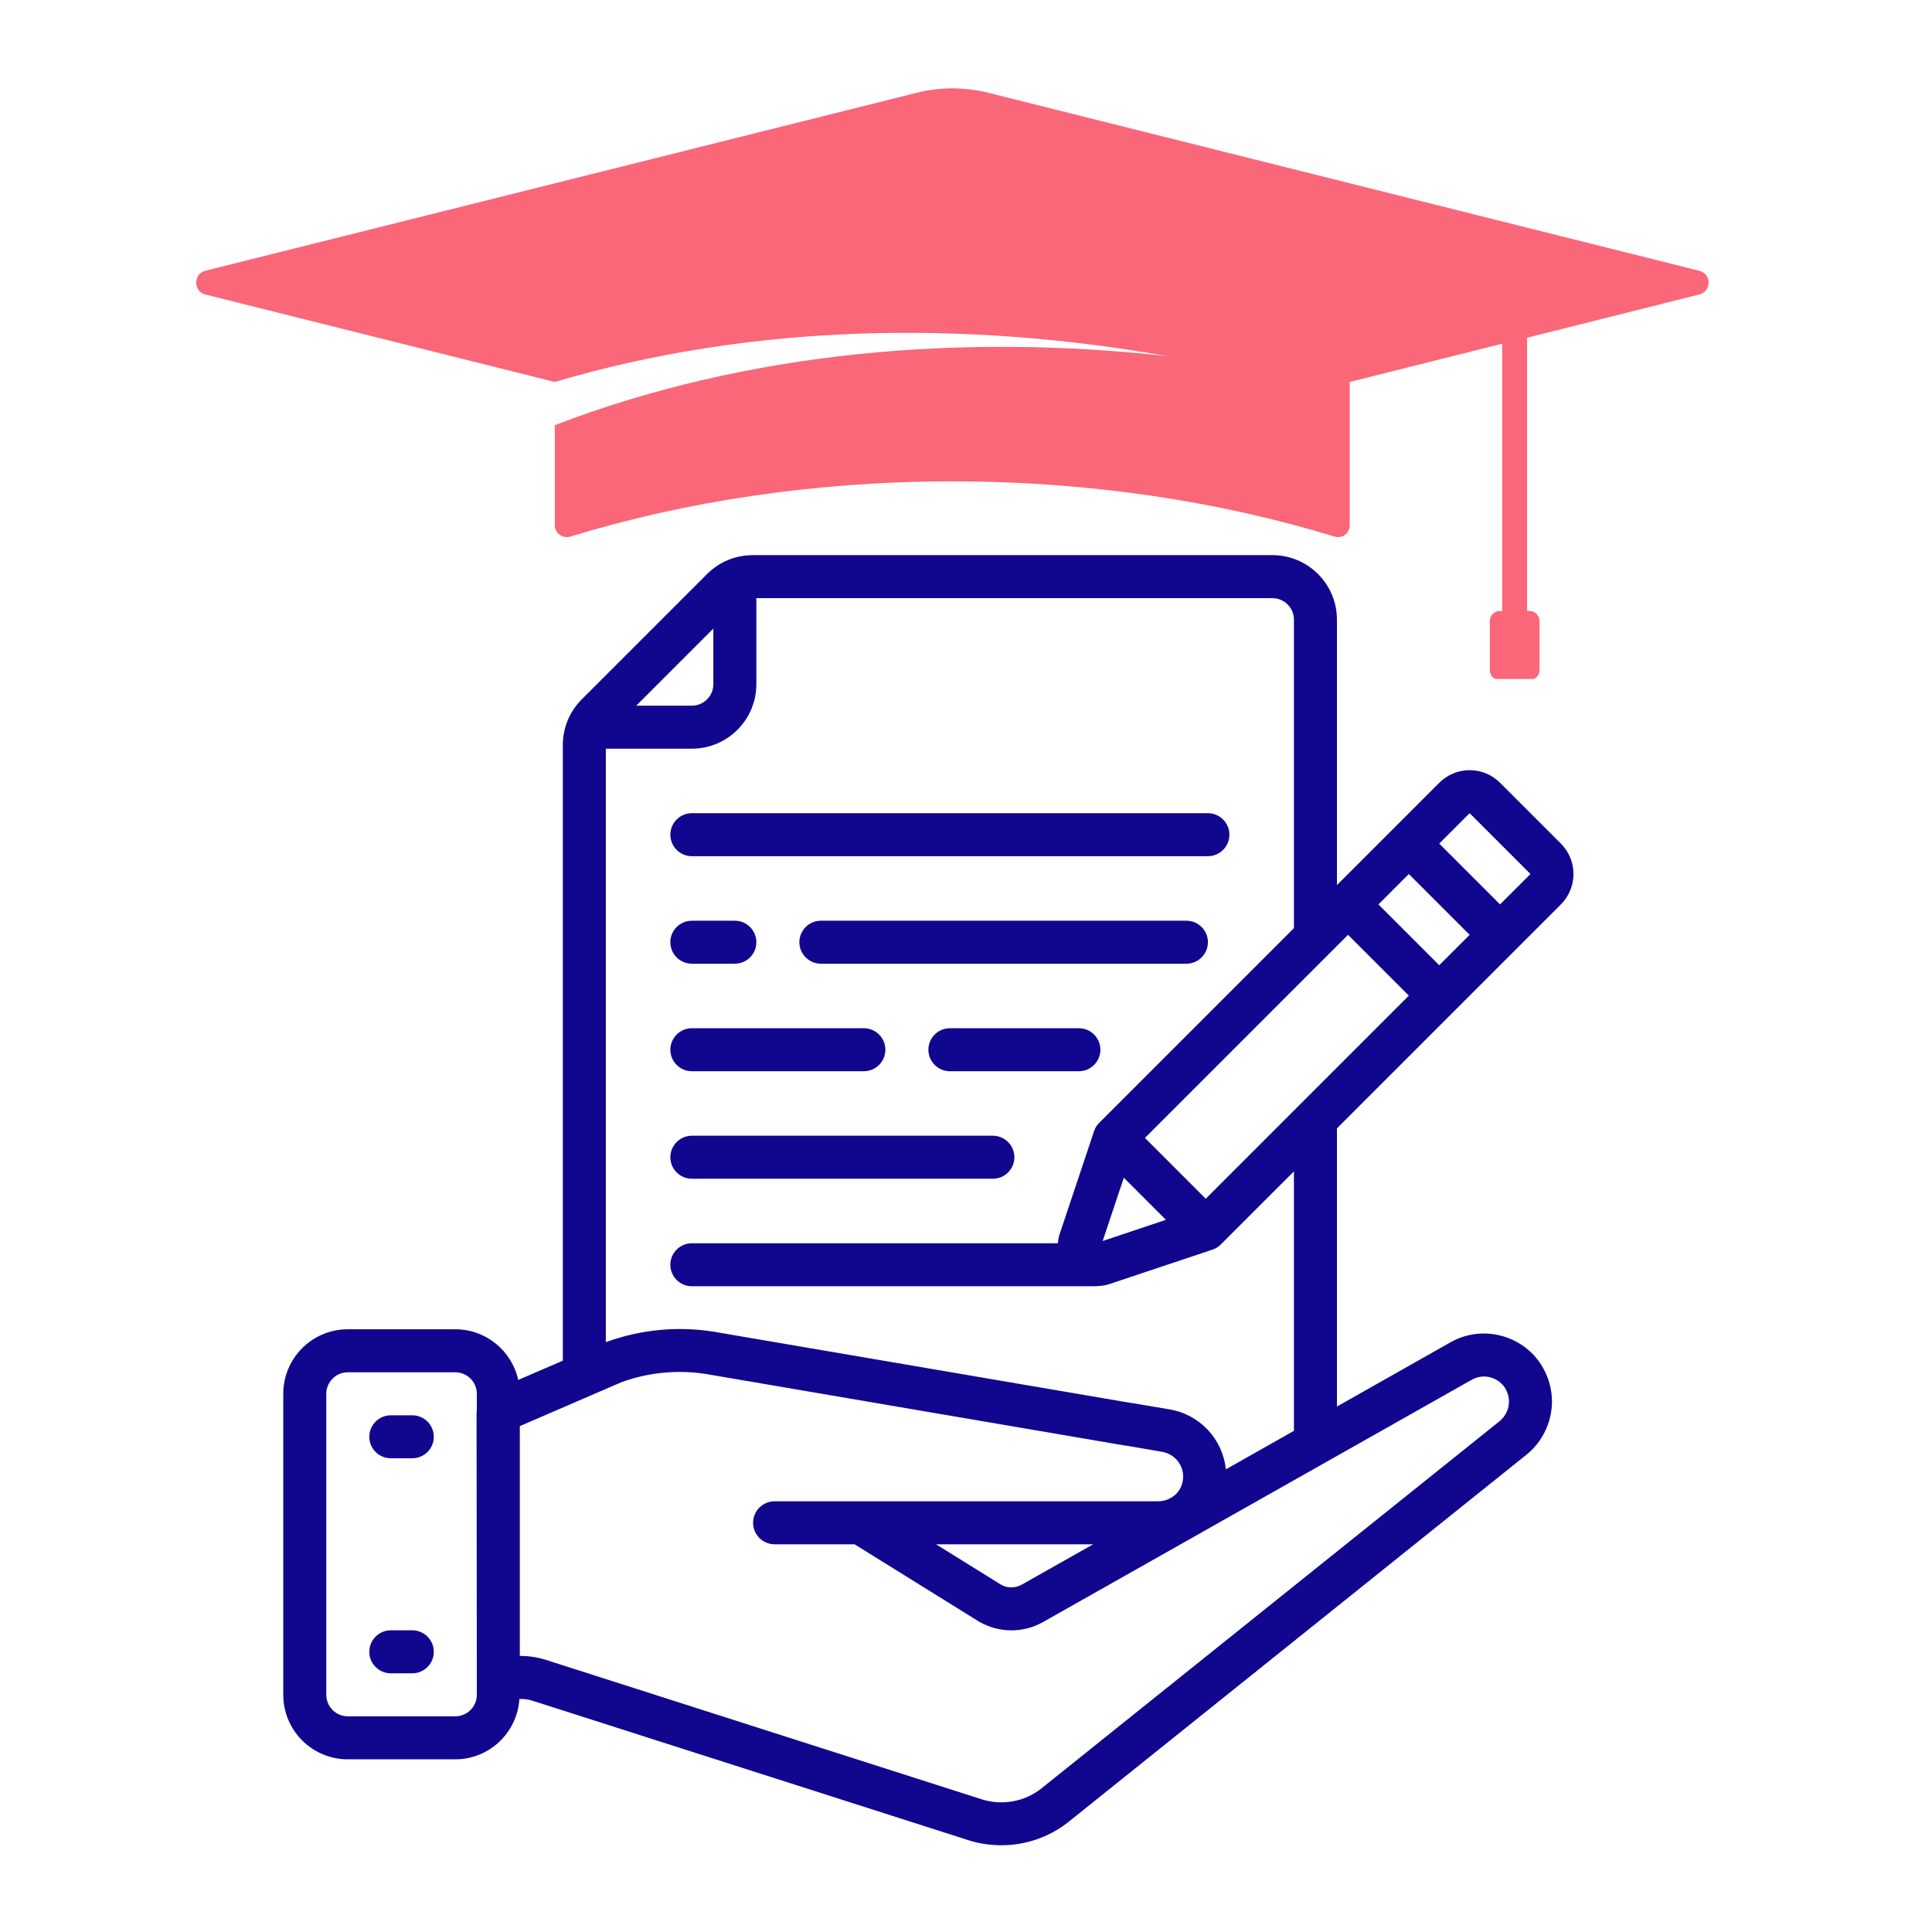 <svg xmlns="http://www.w3.org/2000/svg" xmlns:xlink="http://www.w3.org/1999/xlink" width="500" viewBox="0 0 375 375" height="500" preserveAspectRatio="xMidYMid meet"><defs><clipPath id="2852e84970"><path d="M 54.984 107.754 L 305.57 107.754 L 305.57 358.34 L 54.984 358.34 Z M 54.984 107.754 " clip-rule="nonzero"></path></clipPath><clipPath id="48e215b2c0"><path d="M 38 17 L 332 17 L 332 131.793 L 38 131.793 Z M 38 17 " clip-rule="nonzero"></path></clipPath></defs><g clip-path="url(#2852e84970)"><path fill="#11078f" d="M 291.16 175.547 L 279.355 163.742 L 285.258 157.84 L 297.062 169.645 Z M 251.152 277.723 L 237.93 285.203 C 237.344 279.32 232.875 274.527 226.941 273.547 L 219.801 272.34 C 219.703 272.324 219.605 272.309 219.488 272.309 L 138.543 258.484 C 131.582 257.375 124.457 258.027 117.656 260.488 L 117.59 260.504 L 117.59 145.32 L 134.285 145.32 C 141.199 145.32 146.809 139.711 146.809 132.797 L 146.809 116.102 L 246.977 116.102 C 249.277 116.102 251.152 117.977 251.152 120.277 L 251.152 180.145 L 213.344 217.953 C 212.887 218.41 212.543 218.961 212.348 219.582 L 205.633 239.668 C 205.453 240.207 205.387 240.762 205.34 241.316 L 134.285 241.316 C 131.988 241.316 130.113 243.191 130.113 245.488 C 130.113 247.789 131.988 249.664 134.285 249.664 L 212.836 249.664 C 212.887 249.664 212.918 249.629 212.953 249.629 C 213.719 249.613 214.484 249.516 215.234 249.27 L 235.336 242.555 C 235.941 242.359 236.496 242.016 236.949 241.559 L 251.152 227.359 Z M 212.188 299.746 L 198.328 307.574 C 197.055 308.289 195.523 308.273 194.383 307.637 L 181.68 299.746 Z M 285.699 267.793 C 286.824 267.172 288.129 267.012 289.367 267.367 C 290.621 267.727 291.668 268.559 292.27 269.652 C 292.676 270.402 292.891 271.199 292.891 272.031 C 292.891 273.516 292.203 274.934 291.031 275.879 L 202.043 347.207 C 198.867 349.688 194.645 350.453 190.812 349.328 L 105.852 322.148 C 104.289 321.66 102.656 321.414 101.012 321.414 C 100.977 321.414 100.945 321.414 100.898 321.414 L 100.898 276.809 L 120.707 268.25 C 125.957 266.359 131.66 265.82 137.172 266.715 L 218.316 280.574 C 218.398 280.59 218.512 280.59 218.625 280.605 L 225.555 281.797 C 227.887 282.172 229.648 284.227 229.648 286.559 C 229.648 287.879 229.156 289.086 228.293 289.965 C 227.332 290.895 226.094 291.398 224.82 291.398 L 150.344 291.398 C 148.047 291.398 146.172 293.273 146.172 295.574 C 146.172 297.871 148.047 299.746 150.344 299.746 L 165.867 299.746 L 190.145 314.828 C 194.008 316.98 198.59 316.996 202.418 314.859 Z M 92.551 328.965 C 92.551 331.262 90.676 333.137 88.375 333.137 L 67.508 333.137 C 65.207 333.137 63.332 331.262 63.332 328.965 L 63.332 270.531 C 63.332 268.234 65.207 266.359 67.508 266.359 L 88.375 266.359 C 90.676 266.359 92.551 268.234 92.551 270.531 L 92.551 273.809 C 92.551 273.891 92.5 273.988 92.5 274.086 L 92.551 326.34 Z M 138.461 122.004 L 138.461 132.797 C 138.461 135.098 136.586 136.973 134.285 136.973 L 123.492 136.973 Z M 267.555 175.547 L 273.453 169.645 L 285.258 181.449 L 279.355 187.352 Z M 234.031 232.676 L 222.23 220.871 L 261.652 181.449 L 273.453 193.25 Z M 214.027 240.875 L 218.137 228.598 L 226.305 236.766 Z M 291.16 151.938 C 289.578 150.355 287.492 149.492 285.258 149.492 C 285.258 149.492 285.258 149.492 285.242 149.492 C 283.023 149.492 280.922 150.375 279.355 151.938 L 259.5 171.797 L 259.5 120.277 C 259.5 113.363 253.891 107.754 246.977 107.754 L 146.105 107.754 C 142.75 107.754 139.602 109.059 137.223 111.441 L 112.93 135.734 C 110.547 138.113 109.242 141.258 109.242 144.617 L 109.242 264.109 L 100.586 267.84 C 99.363 262.234 94.359 258.012 88.375 258.012 L 67.508 258.012 C 60.594 258.012 54.984 263.617 54.984 270.531 L 54.984 328.965 C 54.984 335.875 60.594 341.484 67.508 341.484 L 88.375 341.484 C 94.996 341.484 100.391 336.301 100.816 329.777 C 101.68 329.746 102.543 329.844 103.344 330.105 L 188.348 357.301 C 190.324 357.887 192.344 358.164 194.348 358.164 C 198.945 358.164 203.496 356.664 207.23 353.762 L 296.23 282.402 C 299.363 279.922 301.238 276.043 301.238 272.031 C 301.238 269.812 300.664 267.613 299.574 265.625 C 297.879 262.543 295.059 260.324 291.668 259.348 C 288.293 258.387 284.703 258.777 281.605 260.504 L 259.5 273.008 L 259.5 219.012 L 302.965 175.547 C 304.531 173.98 305.41 171.879 305.41 169.66 C 305.41 167.41 304.547 165.324 302.965 163.742 L 291.16 151.938 " fill-opacity="1" fill-rule="nonzero"></path></g><path fill="#11078f" d="M 80.027 274.707 L 75.855 274.707 C 73.555 274.707 71.68 276.582 71.68 278.879 C 71.68 281.18 73.555 283.051 75.855 283.051 L 80.027 283.051 C 82.328 283.051 84.203 281.18 84.203 278.879 C 84.203 276.582 82.328 274.707 80.027 274.707 " fill-opacity="1" fill-rule="nonzero"></path><path fill="#11078f" d="M 80.027 316.441 L 75.855 316.441 C 73.555 316.441 71.68 318.316 71.68 320.617 C 71.68 322.914 73.555 324.789 75.855 324.789 L 80.027 324.789 C 82.328 324.789 84.203 322.914 84.203 320.617 C 84.203 318.316 82.328 316.441 80.027 316.441 " fill-opacity="1" fill-rule="nonzero"></path><path fill="#11078f" d="M 134.285 228.793 L 192.719 228.793 C 195.02 228.793 196.895 226.918 196.895 224.621 C 196.895 222.32 195.02 220.445 192.719 220.445 L 134.285 220.445 C 131.988 220.445 130.113 222.32 130.113 224.621 C 130.113 226.918 131.988 228.793 134.285 228.793 " fill-opacity="1" fill-rule="nonzero"></path><path fill="#11078f" d="M 134.285 207.926 L 167.676 207.926 C 169.977 207.926 171.852 206.051 171.852 203.75 C 171.852 201.453 169.977 199.578 167.676 199.578 L 134.285 199.578 C 131.988 199.578 130.113 201.453 130.113 203.75 C 130.113 206.051 131.988 207.926 134.285 207.926 " fill-opacity="1" fill-rule="nonzero"></path><path fill="#11078f" d="M 134.285 166.188 L 234.457 166.188 C 236.754 166.188 238.629 164.312 238.629 162.016 C 238.629 159.715 236.754 157.84 234.457 157.84 L 134.285 157.84 C 131.988 157.84 130.113 159.715 130.113 162.016 C 130.113 164.312 131.988 166.188 134.285 166.188 " fill-opacity="1" fill-rule="nonzero"></path><path fill="#11078f" d="M 209.414 199.578 L 184.371 199.578 C 182.074 199.578 180.199 201.453 180.199 203.75 C 180.199 206.051 182.074 207.926 184.371 207.926 L 209.414 207.926 C 211.711 207.926 213.586 206.051 213.586 203.75 C 213.586 201.453 211.711 199.578 209.414 199.578 " fill-opacity="1" fill-rule="nonzero"></path><path fill="#11078f" d="M 134.285 187.055 L 142.633 187.055 C 144.934 187.055 146.809 185.18 146.809 182.883 C 146.809 180.582 144.934 178.711 142.633 178.711 L 134.285 178.711 C 131.988 178.711 130.113 180.582 130.113 182.883 C 130.113 185.18 131.988 187.055 134.285 187.055 " fill-opacity="1" fill-rule="nonzero"></path><path fill="#11078f" d="M 230.281 178.711 L 159.328 178.711 C 157.031 178.711 155.156 180.582 155.156 182.883 C 155.156 185.18 157.031 187.055 159.328 187.055 L 230.281 187.055 C 232.582 187.055 234.457 185.18 234.457 182.883 C 234.457 180.582 232.582 178.711 230.281 178.711 " fill-opacity="1" fill-rule="nonzero"></path><g clip-path="url(#48e215b2c0)"><path fill="#fa6778" d="M 329.766 52.543 L 191.871 18.02 C 187.242 16.863 182.422 16.863 177.887 18.02 L 39.895 52.543 C 37.484 53.121 37.484 56.59 39.895 57.172 L 107.688 74.141 C 146.066 62.762 187.336 62.184 226.586 69.129 C 186.855 64.691 145.004 68.164 107.688 82.531 L 107.688 101.914 C 107.688 103.555 109.23 104.613 110.773 104.133 C 132.758 97.383 158.023 93.43 184.832 93.43 C 211.641 93.43 236.902 97.383 258.984 104.133 C 260.527 104.613 261.977 103.555 261.977 101.914 L 261.977 74.141 L 291.578 66.715 L 291.578 118.598 L 291.098 118.598 C 290.035 118.598 289.168 119.465 289.168 120.527 L 289.168 130.07 C 289.168 131.133 290.035 132 291.098 132 L 296.883 132 C 297.945 132 298.812 131.133 298.812 130.07 L 298.812 120.527 C 298.812 119.465 297.945 118.598 296.883 118.598 L 296.398 118.598 L 296.398 65.559 L 329.766 57.172 C 332.273 56.594 332.273 53.121 329.766 52.543 Z M 329.766 52.543 " fill-opacity="1" fill-rule="nonzero"></path></g></svg>
